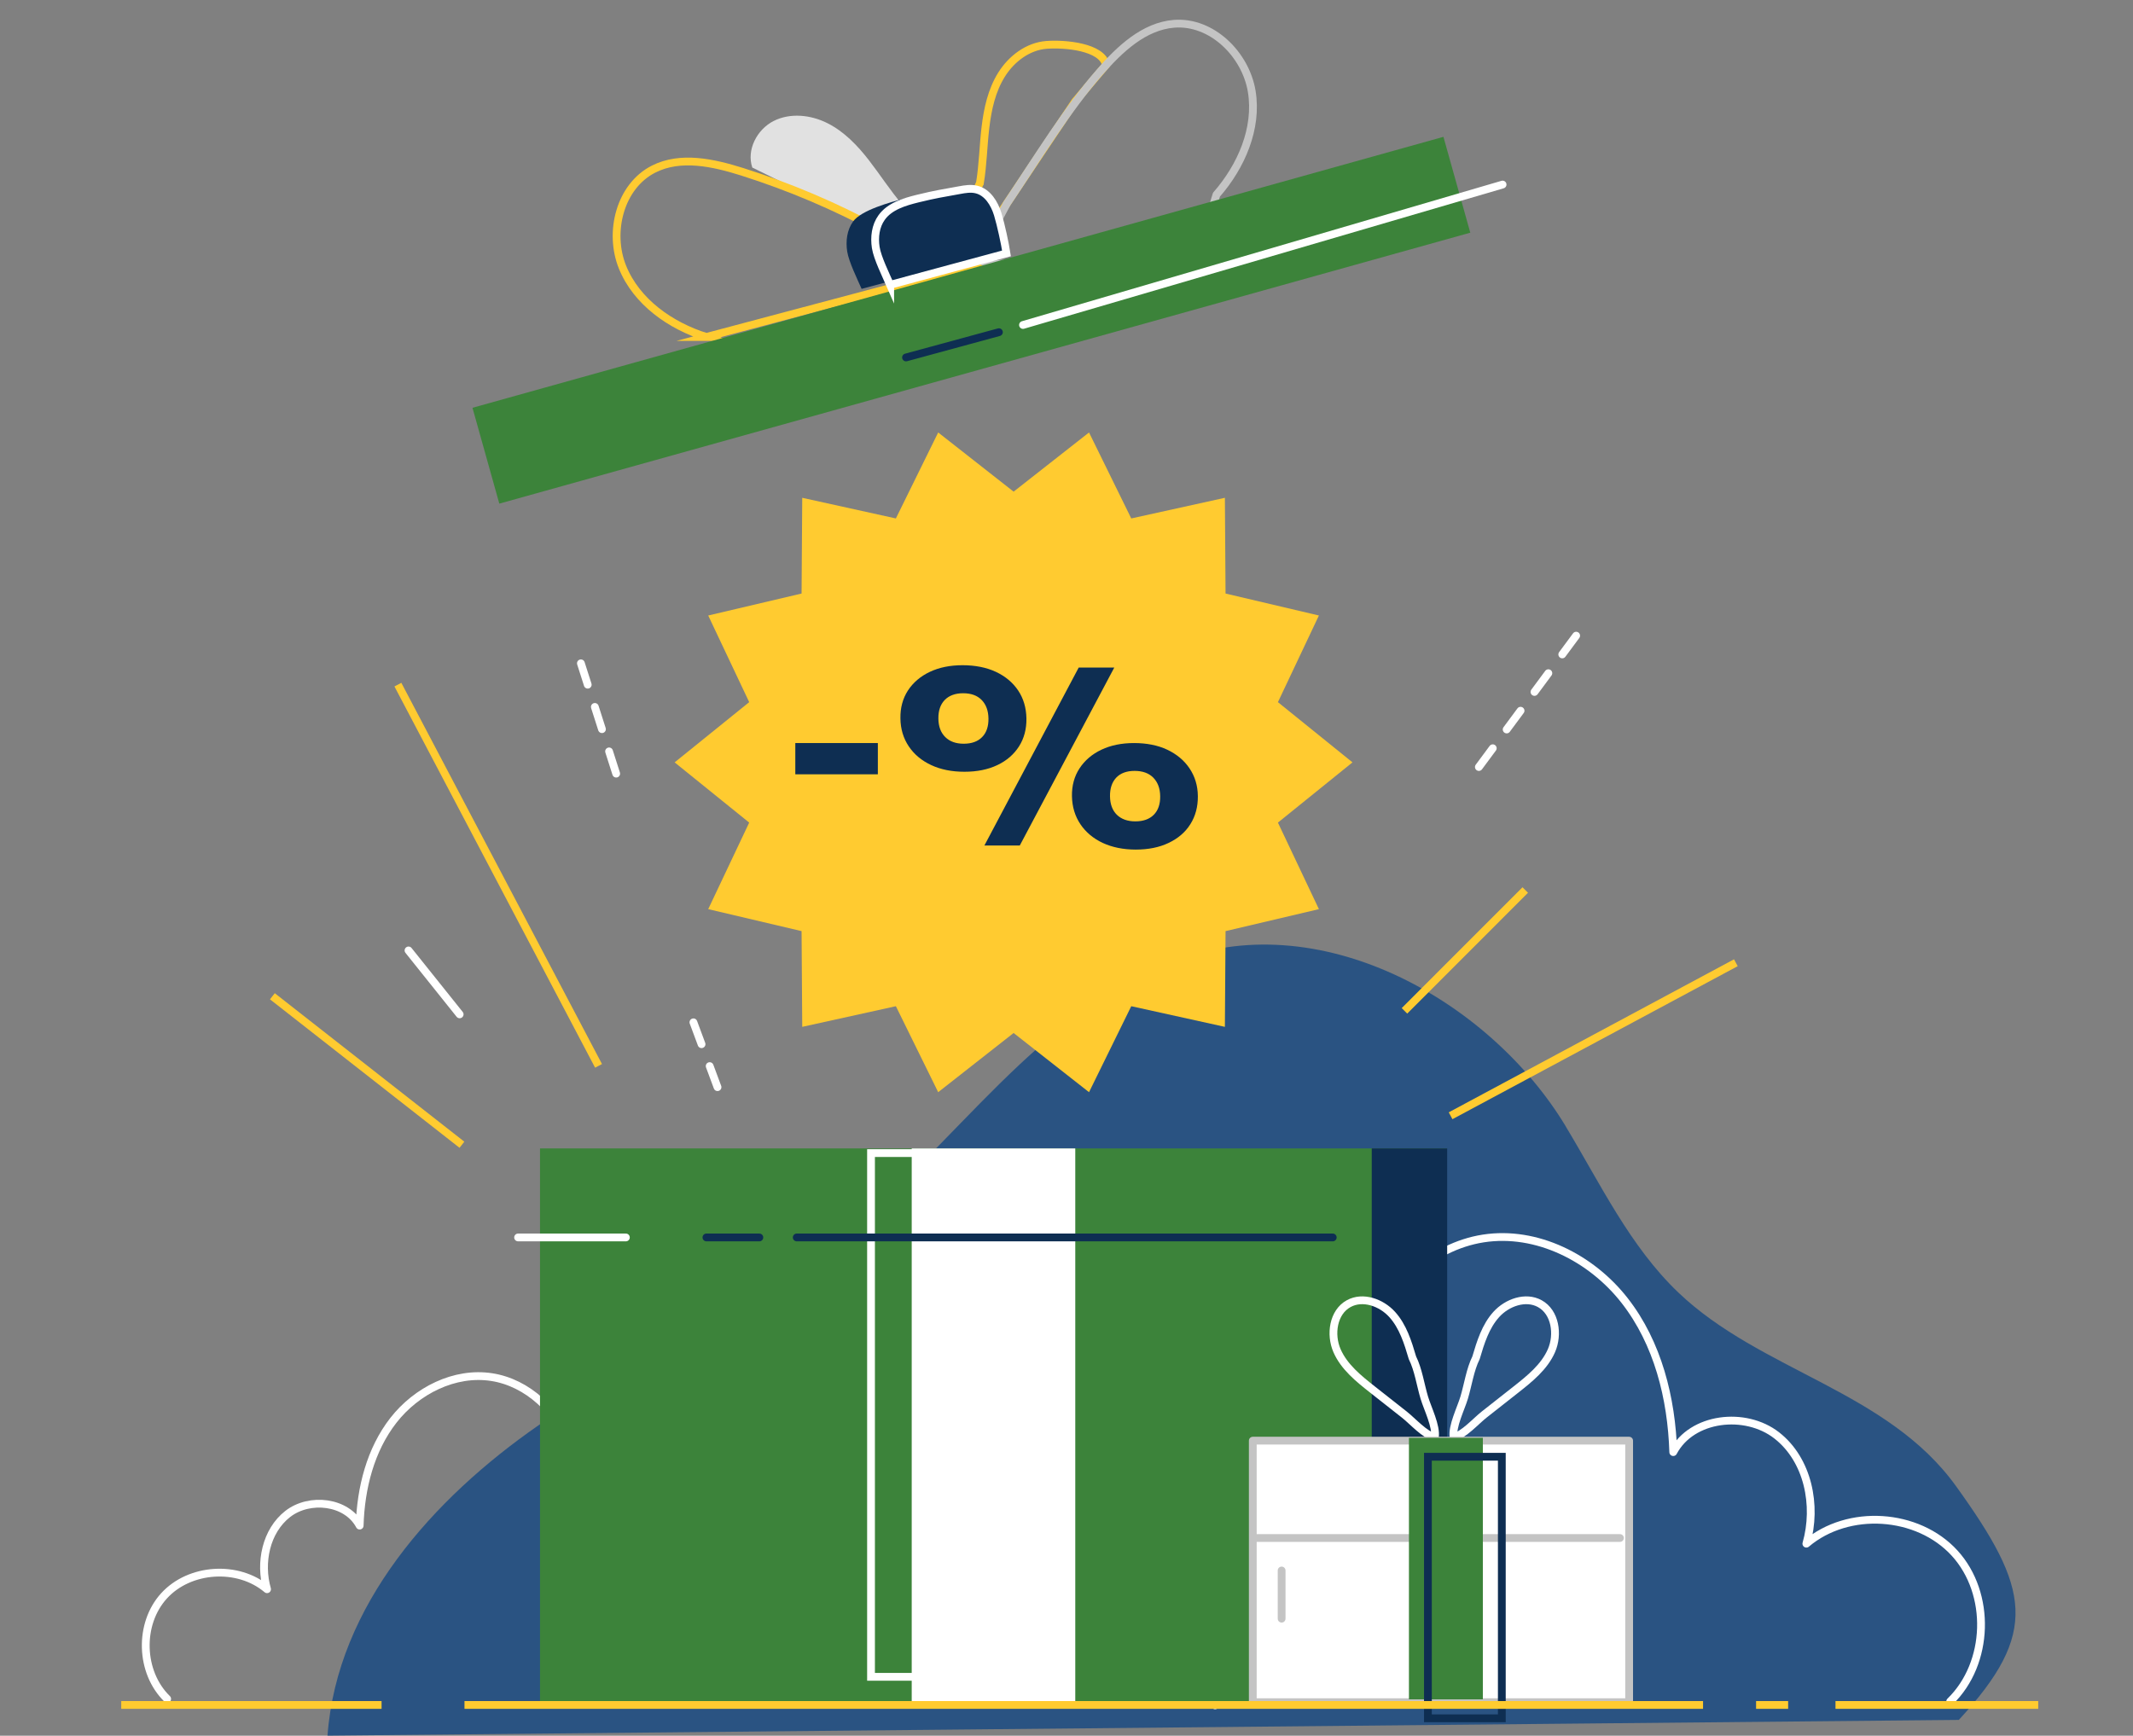 <svg width="274" height="223" viewBox="0 0 274 223" fill="none" xmlns="http://www.w3.org/2000/svg">
<rect x="0" y="0" width="274" height="223" fill="#808080" stroke="none"/>
<g clip-path="url(#clip0_78_5105)">
<path d="M201.134 144.725C205.595 152.122 209.373 160.115 215.588 166.052C226.203 176.186 242.436 178.655 251.271 190.943C260.765 204.131 261.996 209.739 251.625 220.968L42.07 222.988C43.3 206.26 55.646 192.5 69.173 183.12C82.701 173.74 98.057 167.183 110.695 156.562C117.921 150.491 124.1 143.204 130.998 136.744C136.75 131.355 143.148 126.573 150.424 123.641C169.192 116.086 191.263 128.337 201.134 144.713V144.725Z" fill="#2A5382"/>
<path d="M250.516 218.596C255.561 213.693 255.829 204.739 251.088 199.544C246.348 194.349 237.402 193.778 232.04 198.328C233.442 193.425 232.259 187.549 228.226 184.41C224.192 181.271 217.33 182.05 214.942 186.563C214.722 179.641 212.967 172.56 208.702 167.098C204.437 161.623 197.393 158.047 190.531 159.117C183.853 160.163 178.32 165.48 175.968 171.794C173.616 178.12 174.164 185.249 176.346 191.624C172.251 188.948 166.547 189.483 162.513 192.269C158.492 195.055 156.054 199.739 155.213 204.557C154.372 209.374 154.994 214.338 156.091 219.095" stroke="white" stroke-linecap="round" stroke-linejoin="round"/>
<path d="M21.474 218.267C17.976 214.861 17.781 208.644 21.071 205.031C24.362 201.418 30.589 201.028 34.306 204.179C33.331 200.773 34.16 196.697 36.963 194.507C39.766 192.33 44.531 192.865 46.201 196.004C46.347 191.186 47.578 186.271 50.539 182.475C53.501 178.68 58.4 176.186 63.165 176.928C67.796 177.646 71.647 181.344 73.28 185.736C74.913 190.128 74.536 195.079 73.012 199.52C75.864 197.658 79.825 198.036 82.628 199.97C85.419 201.904 87.113 205.165 87.698 208.51C88.282 211.856 87.856 215.299 87.088 218.62" stroke="white" stroke-linecap="round" stroke-linejoin="round"/>
<path d="M130.206 63.165L139.894 55.562L145.318 66.608L157.346 63.956L157.431 76.256L169.423 79.078L164.159 90.21L173.738 97.947L164.159 105.685L169.423 116.804L157.431 119.627L157.346 131.927L145.318 129.274L139.894 140.321L130.206 132.717L120.517 140.321L115.082 129.274L103.053 131.927L102.968 119.627L90.976 116.804L96.241 105.685L86.662 97.947L96.241 90.21L90.976 79.078L102.968 76.256L103.053 63.956L115.082 66.608L120.517 55.562L130.206 63.165Z" fill="#FFCB30"/>
<path d="M123.881 99.152C122.272 99.152 120.858 98.872 119.628 98.3C118.397 97.728 117.434 96.925 116.739 95.891C116.045 94.857 115.679 93.653 115.667 92.29C115.642 90.928 115.971 89.735 116.63 88.713C117.3 87.691 118.238 86.888 119.445 86.317C120.663 85.745 122.053 85.465 123.649 85.465C125.246 85.465 126.708 85.745 127.927 86.317C129.146 86.888 130.096 87.679 130.791 88.713C131.473 89.735 131.827 90.928 131.851 92.29C131.875 93.653 131.559 94.857 130.901 95.891C130.242 96.925 129.316 97.728 128.11 98.3C126.903 98.872 125.502 99.152 123.893 99.152H123.881ZM123.796 95.551C124.807 95.551 125.599 95.271 126.16 94.699C126.72 94.127 126.988 93.336 126.976 92.327C126.964 91.317 126.672 90.514 126.099 89.93C125.526 89.346 124.734 89.066 123.722 89.066C122.711 89.066 121.919 89.358 121.358 89.93C120.798 90.514 120.529 91.305 120.542 92.327C120.554 93.349 120.858 94.139 121.431 94.699C122.004 95.271 122.796 95.551 123.796 95.551ZM138.554 85.769H143.136L130.998 108.629H126.452L138.566 85.769H138.554ZM145.903 109.152C144.294 109.152 142.88 108.86 141.662 108.3C140.443 107.729 139.48 106.926 138.785 105.892C138.091 104.857 137.725 103.653 137.701 102.29C137.676 100.928 138.006 99.736 138.676 98.714C139.346 97.692 140.284 96.889 141.491 96.317C142.698 95.745 144.099 95.465 145.683 95.465C147.268 95.465 148.73 95.745 149.937 96.317C151.143 96.889 152.106 97.68 152.801 98.714C153.495 99.748 153.861 100.928 153.873 102.29C153.885 103.653 153.568 104.845 152.91 105.892C152.252 106.938 151.314 107.729 150.107 108.3C148.913 108.872 147.499 109.152 145.891 109.152H145.903ZM145.842 105.527C146.865 105.527 147.645 105.247 148.218 104.675C148.779 104.103 149.047 103.312 149.035 102.303C149.023 101.281 148.718 100.49 148.145 99.906C147.56 99.322 146.768 99.042 145.744 99.042C144.721 99.042 143.941 99.334 143.392 99.906C142.844 100.49 142.576 101.281 142.588 102.303C142.6 103.312 142.893 104.115 143.465 104.675C144.038 105.235 144.83 105.527 145.842 105.527Z" fill="#0E2E52"/>
<path d="M112.766 95.465H102.164V99.48H112.766V95.465Z" fill="#0E2E52"/>
<path d="M185.876 147.547H69.368V219.046H185.876V147.547Z" fill="#3C833A"/>
<path d="M185.9 147.547H176.212V219.046H185.9V147.547Z" fill="#0E2E52"/>
<path d="M189.605 174.446C190.19 172.463 190.824 170.407 192.213 168.874C193.602 167.341 195.979 166.49 197.795 167.487C199.793 168.582 200.208 171.441 199.294 173.534C198.38 175.626 196.515 177.123 194.724 178.534C193.359 179.604 191.994 180.687 190.629 181.758C189.593 182.573 187.984 184.398 186.729 184.641C186.497 183.266 187.667 180.955 188.082 179.568C188.569 177.95 188.85 175.955 189.605 174.446Z" stroke="white" stroke-linecap="round" stroke-linejoin="round"/>
<path d="M181.44 174.446C180.855 172.463 180.221 170.407 178.832 168.874C177.443 167.341 175.066 166.49 173.25 167.487C171.252 168.582 170.837 171.441 171.751 173.534C172.665 175.626 174.53 177.123 176.321 178.534C177.686 179.604 179.051 180.687 180.416 181.758C181.452 182.573 183.061 184.398 184.316 184.641C184.548 183.266 183.378 180.955 182.963 179.568C182.476 177.95 182.196 175.955 181.44 174.446Z" stroke="white" stroke-linecap="round" stroke-linejoin="round"/>
<path d="M125.88 23.517C126.269 21.157 126.306 18.76 126.586 16.387C126.867 14.015 127.391 11.606 128.658 9.587C129.926 7.555 132.046 5.949 134.423 5.767C136.811 5.584 141.564 6.01 142.076 8.346L138.115 13.03L126.599 30.232L124.612 26.4L125.867 23.529L125.88 23.517Z" stroke="#FFCB30" stroke-miterlimit="10"/>
<path d="M129.292 26.23C133.362 20.147 137.104 14.015 141.284 9.246C143.843 6.314 146.951 3.358 150.838 3.054C155.664 2.689 160.003 6.971 160.795 11.74C161.575 16.509 159.442 21.375 156.262 25.013L154.165 31.838L144.27 32.629L134.752 33.395L125.039 34.174L129.304 26.23H129.292Z" stroke="#C4C4C4" stroke-linecap="round" stroke-linejoin="round"/>
<path d="M96.643 21.534C95.863 19.271 97.24 16.631 99.373 15.548C101.506 14.465 104.15 14.745 106.295 15.828C108.428 16.898 110.134 18.675 111.609 20.573C113.071 22.458 114.363 24.49 115.923 26.303L112.852 29.502L96.655 21.534H96.643Z" fill="#E1E1E1"/>
<path d="M90.732 43.298C86.113 41.838 81.763 38.785 79.959 34.308C78.155 29.831 79.642 23.918 83.956 21.728C87.43 19.964 91.622 20.901 95.339 22.069C101.396 23.991 107.258 26.473 112.839 29.502L125.014 34.174L90.72 43.298H90.732Z" stroke="#FFCB30" stroke-miterlimit="10"/>
<path d="M110.682 37.118C110.146 35.889 109.037 33.639 108.83 32.313C108.623 30.987 108.793 29.551 109.586 28.456C110.622 27.008 114.424 25.95 116.154 25.524C118.506 24.952 120.871 24.441 123.247 24.003C123.966 23.87 124.697 23.748 125.404 23.918C126.842 24.259 127.732 25.707 128.159 27.106C128.585 28.517 129.085 30.865 129.28 32.13L110.67 37.118H110.682Z" fill="#0E2E52"/>
<path d="M185.421 17.58L60.693 52.392L64.141 64.706L188.869 29.895L185.421 17.58Z" fill="#3C833A"/>
<path d="M114.351 36.607C113.814 35.379 112.705 33.128 112.498 31.802C112.291 30.476 112.462 29.04 113.254 27.945C114.29 26.497 116.167 25.938 117.897 25.512C120.249 24.94 120.871 24.867 123.259 24.429C123.978 24.295 124.71 24.174 125.416 24.344C126.855 24.685 127.744 26.132 128.171 27.532C128.597 28.943 129.097 31.291 129.292 32.556L114.351 36.595V36.607Z" stroke="white" stroke-miterlimit="10"/>
<path d="M66.553 158.983H80.398" stroke="white" stroke-linecap="round" stroke-linejoin="round"/>
<path d="M90.744 158.983H97.545" stroke="#0E2E52" stroke-linecap="round" stroke-linejoin="round"/>
<path d="M76.888 136.939L51.112 87.959" stroke="#FFCB30" stroke-miterlimit="10"/>
<path d="M59.046 130.321L52.477 122.109" stroke="white" stroke-linecap="round" stroke-linejoin="round"/>
<path d="M59.338 147.073L34.989 127.997" stroke="#FFCB30" stroke-miterlimit="10"/>
<path d="M89.075 131.343L92.17 139.676" stroke="white" stroke-linecap="round" stroke-linejoin="round" stroke-dasharray="3 3"/>
<path d="M189.971 98.543L203.523 80.246" stroke="white" stroke-linecap="round" stroke-linejoin="round" stroke-dasharray="3 3"/>
<path d="M180.416 129.87L195.93 114.347" stroke="#FFCB30" stroke-miterlimit="10"/>
<path d="M186.339 143.35L222.985 123.69" stroke="#FFCB30" stroke-miterlimit="10"/>
<path d="M156.639 68.421L153.775 89.395" stroke="#FFCB30" stroke-miterlimit="10"/>
<path d="M79.154 99.395L74.621 85.222" stroke="white" stroke-linecap="round" stroke-linejoin="round" stroke-dasharray="3 3"/>
<path d="M209.275 185.091H160.929V218.693H209.275V185.091Z" fill="white" stroke="#C4C4C4" stroke-linecap="round" stroke-linejoin="round"/>
<path d="M161.344 197.598H208.093" stroke="#C4C4C4" stroke-linecap="round" stroke-linejoin="round"/>
<path d="M138.127 147.547H117.117V219.095H138.127V147.547Z" fill="white"/>
<path d="M132.899 148.144H111.889V215.433H132.899V148.144Z" stroke="white" stroke-miterlimit="10"/>
<path d="M102.346 158.983H171.203" stroke="#0E2E52" stroke-linecap="round" stroke-linejoin="round"/>
<path d="M131.412 41.753L193.018 23.711" stroke="white" stroke-linecap="round" stroke-linejoin="round"/>
<path d="M116.386 45.926L128.317 42.678" stroke="#0E2E52" stroke-linecap="round" stroke-linejoin="round"/>
<path d="M190.483 184.726H180.989V218.328H190.483V184.726Z" fill="#3C833A"/>
<path d="M192.92 187.159H183.426V220.762H192.92V187.159Z" stroke="#0E2E52" stroke-miterlimit="10"/>
<path d="M164.634 201.771V207.963" stroke="#C4C4C4" stroke-linecap="round" stroke-linejoin="round"/>
<path d="M235.782 219.046H261.825" stroke="#FFCB30" stroke-miterlimit="10"/>
<path d="M225.581 219.046H229.7" stroke="#FFCB30" stroke-miterlimit="10"/>
<path d="M59.667 219.046H218.769" stroke="#FFCB30" stroke-miterlimit="10"/>
<path d="M15.575 219.046H49.016" stroke="#FFCB30" stroke-miterlimit="10"/>
</g>
<defs>
<clipPath id="clip0_78_5105">
<rect width="274" height="223" fill="white"/>
</clipPath>
</defs>
</svg>
